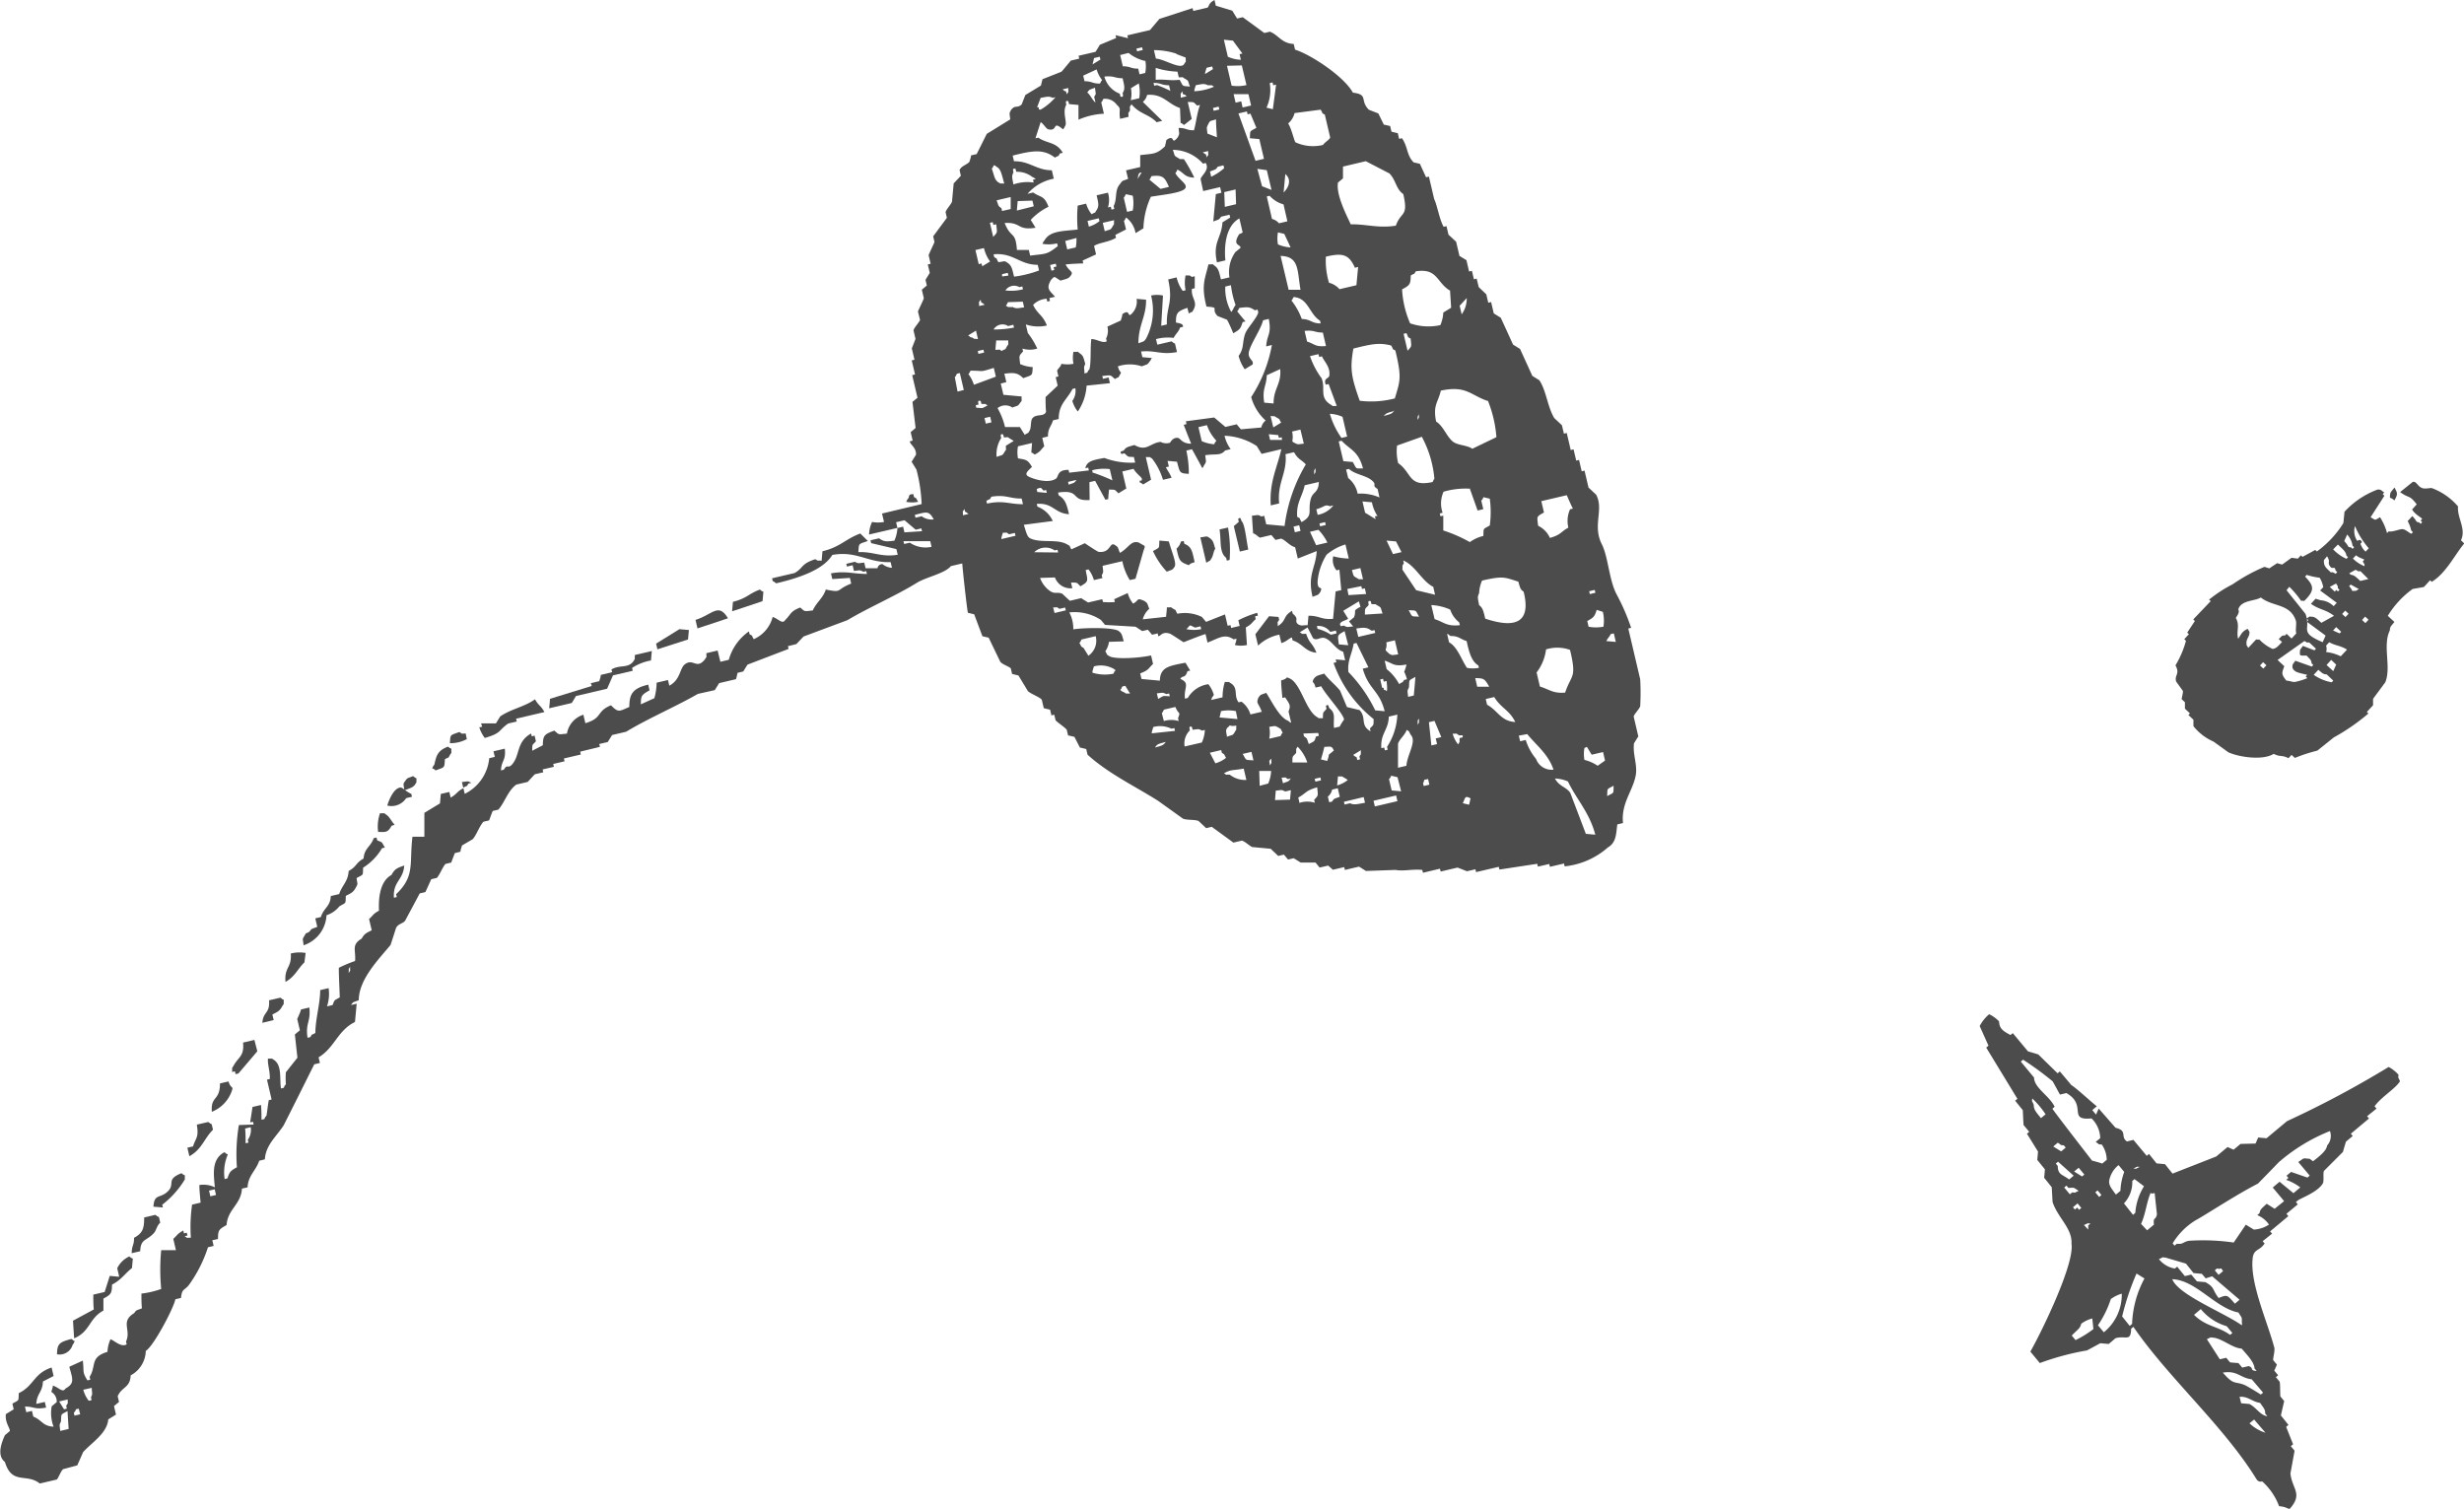 <svg xmlns="http://www.w3.org/2000/svg" viewBox="0 0 260.64 159.59"><defs><style>.cls-1{opacity:.7}.cls-2{fill-rule:evenodd}</style></defs><g id="レイヤー_2" data-name="レイヤー 2"><g id="レイヤー_3" data-name="レイヤー 3"><g class="cls-1"><path class="cls-2" d="m127.72.81-1.5.35-.07-.3L122.64 2l-1 1.18-2.39.56.07.3-1.32-.32.07.3-1.73.72-.45.74-1.8.42.07.3-.89.21s-.94 1.15-1 1.18l-2 .79c-.05.22-.11.45-.16.67l-1.65 1-.39 1c-.5.45-.67 0-1.12.58-.22.4-.16.3-.09 1l-2.48 1.53-1.07 2.14-.6.14c0 .23-.11.45-.16.67-.31.35-.85.42-1.05.88l.14.6-.76.81-.18 1.93c-.09.28-.58.78-.68 1.11l.14.6L98.71 25l.14.6c-.06.17-.59 1.26-.62 1.4l.21.9-.3.07.21.9s-.45.71-.45.74l.14.59-.53.44.21.9c0 .11-.59 1.29-.62 1.41l.22.89c-.07.24-.63.81-.69 1.11l.21.9-.39 1 .28 1.2-.29.07.35 1.49-.3.07.56 2.39-.53.44.33 2.76-.52.44.21.9-.3.07c0 .33.71.67.65 1.42l-.46.74.51.83a16.76 16.76 0 0 1 .55 3.65l-4.19 1 .21.89a3.45 3.45 0 0 1-1.26 0 3.26 3.26 0 0 0-.32 1.33l3-.7-.14-.6.89-.21 1.18 1 .6-.14.07.3-1.86.12-.14-.6-.6.14a3.94 3.94 0 0 1-.32 1.34c-.88.11-1.1.12-1.63-.25l-.9.21.07.3 2.67.63.14.6c-1.79.28-2.53-.34-4.16-.28.06-1 0-.81 1-1.18l-.8-.79c-1.6.6-2.1 1.42-4 1.88l-.09 1c-.63-.05-.25.08-.67-.16-1.55.51-1.2.88-2.18 1.46l-2.39.56.07.3c.4.18 0 0 .37.23 2.45-.57 5-1.45 5.93-3 2.58-.47 3.79.85 6.17.76l.14.6a1.76 1.76 0 0 1-1-.39.51.51 0 0 0-.53.44h-1.26l-.14-.6c-.68.06-.57.13-1-.09l-.9.22.07.29.6-.14.14.6c.67-.06.56-.13 1 .09l.3-.07.07.3c-1.42 0-2.28-.35-3.8-.06l.14.6 1.86-.12.14.6c-1.72.67-.84 1-2.69.63-.29.92-1 1.35-1.37 2.21-.93.1-.8.16-1.33-.31-1.1.42-.95.71-1.59 1.32-.3.49-.7-.12-1.33-.32a3.52 3.52 0 0 1-2 2.35c-.32-.54 0-.26-.44-.52l-.07-.3a5.44 5.44 0 0 0-2.13 3l-.89.21-.29-1.19-1.19.28c0 .62.08.25-.16.66-.88 1.1-1.22-.14-2.09.5-.59.42-.45 1.62-1.67 2.28l-.14-.6-1.2.28a6.67 6.67 0 0 1-.24 1.64l-1.43.65c0-.93.08-1 .92-1.48l-.14-.6c-1.66.39-2 1-2 2.36-1.06.44-1.14.65-1.94-.18-1.63.68-.82 1.32-2.71 1.9l-.21-.9a2.53 2.53 0 0 0-1.74 2c-.93.09-.8.16-1.33-.32-1.08.39-1.2.52-1.22 1.55l-1.12.58c0-.76 0-.56.39-1l-.14-.6-.3.08-.07-.3c-1.61.89-1.14 2.36-2.06 3.32-.41.42-.43-.15-.83.51l-.3.07c.06-1.11.54-1 .41-2.3l-1.2.28.14.59-.59.14a4.68 4.68 0 0 1-2.59 3.77l-.14-.6c-.76.4-.59.55-1.35 1l-.14-.6-.9.21-.09 1-1.65 1v2.53h-1.26c-.35 2.9.3 4.14-1.73 6.08l.07.3-.3.07c-.13-1.72 1-1.87 1.09-3.41-.83.29-1 .38-1.35 1-1.2.65-1.39 2.4-1.32 3.78-.67.36-.58.47-1.05.88l.28 1.19c-.62.31-.79.39-1.06.88-1.12.67-.6 1.2-.7 2.37a14.33 14.33 0 0 0-1.72.72c0 1 .07 2.09.1 3.13-.66.38-.52.22-.76.81l-.59.14a4.18 4.18 0 0 0 .17-1.93l-.89.21c0 1.43-.51 3.08-.51 4.53-.54.33-.27 0-.53.44l-.3.07c-.24-1.59.37-1.69.19-3.2l-.89.21c0 .18-.39 1-.39 1l.28 1.2-.53.44.27 2.46-1.22 1.54a7.87 7.87 0 0 0 0 1.27c-.27.34-.05 0-.22.37l-.3.07c-.16-1.07.12-2.39-.71-3-.41-.24 0-.12-.66-.16-.08.57.23 1.32.19 2.16l-.3.07.49 2.1-.3.07c-.12.67-.14 1.05-.24 1.63-.27.34-.05 0-.23.37l-.3.07c0-.52 0-1-.05-1.56l-.9.21c-.08.54-.16 1.09-.25 1.63l.3-.07.07.3-1.56.05a18.7 18.7 0 0 0-.21 4.47c-.73.4-.77.5-1 1.17l-.3.08a4.84 4.84 0 0 1 .34-2.61c-.4-.18 0 0-.37-.23-1.32.72-1.16 2.17-1 3.71a2.73 2.73 0 0 0-1.64-.24c0 .62.08 1.24.13 1.86l-.9.21a16.67 16.67 0 0 0-.13 3.5c-.63 0-.25.08-.66-.16l.3-.07-.07-.3-.3.07-.07-.3c-.68.37-.59.47-1.06.88l.28 1.2h-1.56a21.61 21.61 0 0 0 0 4.1 9.22 9.22 0 0 1-2.09.49c0 .52 0 1 .05 1.56-.62.25-.56.14-.82.51-1.49.9-.28 1.78-.86 3l.07.3c-.59.35-1.29-.4-1.71-.54a3.56 3.56 0 0 0-.32 1.33c-1.9.58-1.15 1.48-1.89 2.65l.07.3-.3.07c-.58-.93-.34-.86-.49-2.09l-1.43.65c.36 1.32.59 1.75-.4 2.3-.3.5-.7-.11-1.34-.31 0 .22-.11.44-.16.67a1.18 1.18 0 0 1 .57 1.08l-.53.44a4 4 0 0 0 .2 2.16c-1.17-.06-1.23-.71-2.15-1.07l-.14-.6-.6.14-.14-.6c1 0 1 .34 2.24.11l-.14-.6-.9.21c.06-1.13.66-1.23.7-2.37l1.13-.58-.21-.9c-1.93.64-1.83 1.91-3.47 2.71-.06.88.1.67-.68 1.11l.14.6-.83.51c-.11.9.47 1.51.42 1.79l-.52.44c-.33.73-.9 2.13 0 2.83.75 2.47 2.28 1.15 3.69 2.28L6 156.5c.16-.11.48-1 .69-1.1l1.48-.4c.21-.46.42-.93.62-1.4.9-1 2.55-2 2.66-3.46l.82-.51-.21-.9.53-.44-.14-.6c.41-1 1.33-.88 1.37-2.21a3 3 0 0 0 1.6-2.59c.8-.46 2.93-4.46 3.13-5.46l.6-.14c.09-1.08.42-.75.91-1.48a14.29 14.29 0 0 0 1.94-3.88l.6-.14-.14-.6.6-.14c0-.93.08-1 .91-1.47.1-1.66 1.54-2.19 1.62-3.85l.6-.14c.06-1.26.88-1.75 1.23-2.81l.6-.15c.08-1.53 1.27-2.46 2-3.62q1.62-3.21 3.22-6.43l.6-.14-.14-.6c1.69-1 2-2.83 3.85-3.74l.18-1.93-.6.14c.26-.37.19-.27.82-.51 0-2.2 2.11-4.33 3.36-5.84.19-.57.37-1.13.55-1.7s.76-.53 1-.88l1.54-2.88.6-.14.62-1.36.59-.14c.32-.35.6-1.13.92-1.48l.6-.14c.13-.34.26-.69.38-1l.6-.15c0-.22.11-.44.16-.66l1.13-.66c.41-.45.71-1.39 1.14-1.85l.6-.14c.13-.34.25-.69.38-1l.6-.14c.68-.78 1-2 1.9-2.65l1.2-.28.75-.81.9-.21-.07-.3 1.19-.28-.07-.3 1.2-.28-.07-.3 1.79-.42-.07-.3 2.09-.51-.07-.3.9-.21.46-.74 1.49-.35c2.24-1.37 5.2-2.63 7.58-4l1.79-.4.46-.74 1.79-.42c.06-.22.11-.44.16-.67l.6-.14s.45-.73.46-.73l4.34-1.66-.07-.29.89-.22.76-.8 4.64-1.73c2.19-1.31 5.12-2.58 7.28-3.91 1-.65 3-1 3.67-1.81l1.2-.28c0 .31.52 5.09.6 5.22l.66.16.87 2.32.66.15 1.23 2.55c.2.27.9.49 1.11.69l.14.6.67.16 1 1.65c.3.3 1.19.6 1.47.91l.21.9.67.16.14.6.3-.07.14.59c.21.24 1 .76 1.18 1l.14.6.67.15.58 1.13.67.16.14.6c2.2 2 5 3.32 7.45 4.87l2.65 1.9c.43.17 1.2.07 1.64.24l.81.76.59-.14 2.29 1.67.89-.21c.33.07.84.59 1.11.68l1.94.18.8.76.6-.14.44.52.6-.14.74.46h1.56c.15.17.29.35.44.53l.9-.21.51.44 1.19-.28.07.3 1.5-.35.73.46 3.13-.11c.91.16 1.75-.11 2.83 0l.07.3 1.8-.43.07.3 1.79-.42 1 .39.89-.21.07.3 2.4-.56.07.29 4-.61.07.3 1.2-.28.07.3 1.49-.35.07.3a8.17 8.17 0 0 0 4.57-2c.92-.53.86-1.5 1-2.44l.6-.14c-.21-2.08 1-3.33 1.34-5 .22-1.18-.32-2.18-.18-3.43l.46-.74-.49-2.09c0-.2.64-.85.69-1.11a26.41 26.41 0 0 0 0-2.83l-1.26-5.38.3-.07a22.69 22.69 0 0 0-1.54-3.55c-.79-1.48-.89-4-1.57-5.31-1-2 .25-3.66-.59-5.22l-.81-.76-.42-1.79-.3.07-.28-1.2-.3.07-.28-1.19-.3.07-.42-1.8-.3.07-.21-.89-.81-.76c-.72-1.18-.84-2.91-1.58-4l-.74-.46-1.3-2.85-.74-.46c-.43-.94-.86-1.89-1.3-2.84l-.74-.46-.28-1.2-.3.07-.21-.89-.8-.76-.22-.9-.29.07-.21-.89-.3.07-.28-1.2-.74-.45-.35-1.5-.81-.75-.21-.9-.3.07c-.44-.73-.7-2.36-1-2.92l-.56-2.39-.3.07c-.22-.47-.44-.95-.65-1.42l-.67-.16c-.74-.75-.59-1.63-1.23-2.55l-.3.07-.14-.6-.67-.16-.14-.6-.67-.15-.58-1.18-1-.39c-1-1 0-1.6-1.69-1.81-.94-1.71-4.4-4-6.12-4.55l-.14-.6c-1.29-.07-1.54-.89-2.51-1.3l-.6.14-2.28-1.67-.6.14-.51-.83-1.74-.53-.14-.6c-.69.37-.53.66-.75.81ZM8.33 149l.15.6-.6.14-.07-.3c.27-.33.05 0 .23-.37Zm-1.07 2.15-.89.21c-.06-.67-.13-.56.08-1 .06-.88-.09-.67.69-1.1ZM7.07 149l-.3.07-.51-.83.9-.21c0 .63.08.25-.16.67Zm2.64-2.2c0 .67.13.56-.09 1l.07.3-.3.07a3.18 3.18 0 0 1-.58-1.17Zm13-21 .14.6-.6.14-.14-.6Zm3.81-6.57a1.79 1.79 0 0 1-.31 1.34l.07.29-.3.07c0-.52 0-1-.05-1.56Zm10.36-16.31c.05-.63-.08-.25.16-.67-.04.59.11.22-.13.63ZM116.82 8.1c1.08-.1 1 .16 1.93.18.17.75.29 1.12 0 1.56 0 .11.18.52-.23.37l-.07-.3a2.66 2.66 0 0 1-1.63-1.81Zm-1.08 2.14.14.6c-.32-.22-.55-.83-.87-1.05.26-.37.19-.27.82-.51.06.72.17.56-.09.96Zm3.89-.91.83-.51a4.26 4.26 0 0 1 .05 1.57l-.9.21a3.08 3.08 0 0 0 .02-1.27Zm2.46-.26-.07-.3c.86 0 .78.24 1.64.25l.14.59a15.2 15.2 0 0 0-1.41-.61Zm2.69-.63c-1.08.12-1.55-.08-2.53 0V7.18a8.7 8.7 0 0 0 2.3.4l.14.6c.63 0 .25-.08.67.16s.27.19.51.82c-.87-.1-.65.06-1.09-.72Zm-3.64-.72-.6.14-.14-.6c-.85 0-.77-.24-1.63-.25l-.28-1.19.89-.22a4.15 4.15 0 0 0 1.78.85 3.48 3.48 0 0 1-.02 1.27Zm-6.56.28 1.42-.66a3.36 3.36 0 0 0 .58 1.13c-.27.34 0 0-.23.37-.86 0-.78-.24-1.63-.25Zm-2.18 1.45.6-.14c0 .63.08.26-.16.67l-.07-.3c-.39-.18-.03.05-.37-.23Zm-2.7 1.9.38-1c.72-.12.85-.2 1.27 0l.3-.07a6 6 0 0 1-1.58 1.32c-.44-.02.06-.29-.37-.25Zm-4.14 7.91c-.38-.31-.38-.68-.65-1.42.28-.34 0 0 .23-.37.4.18 0 0 .37.23s.47.84.72 1.72c-.63-.05-.23.08-.67-.16Zm1.64.25c-.13-.72-.21-.85 0-1.27 0-.11-.18-.52.23-.37l.07.3a2.63 2.63 0 0 1 1.7.55c.39.18 0 0 .37.22l-.3.07.07.3a4.48 4.48 0 0 0-2.14.2Zm-1.2 2.81-.07-.3c-.37-.26-.27-.2-.51-.83l1.49-.35v1.27Zm1.56-.05.09-1 1.56-.05.14.6Zm-2.85 1.3.3-.07.07.29.3-.07c.1.94.16.81-.32 1.34Zm-.88 4.3-.3.07-.35-1.49.9-.21a4 4 0 0 0 .65 1.42l-.83.51Zm2.17 1.37V29l.6-.14.07.29Zm1.26 0c-.18-.75-.24-1.13-.65-1.42s-.29-.16-1-.09c-.33-.54 0-.26-.44-.53l-.07-.3c2.09-.2 2.76 1.12 4.67 1.11l.14.6a11.7 11.7 0 0 1-2.63.65Zm6.61-4.07c0 .32 0 .64-.08 1l-.9.21-.21-.89Zm2.78-1.6 1.2-.28c-.05.62.08.25-.16.66s-.2.28-.83.51Zm-5.43 5.06-.14-.6.6-.14.07.3-.3.07.07.3Zm-3.38 1.74.3-.07.07.3a5 5 0 0 1-1.86.12 1.11 1.11 0 0 1 1.51-.33Zm-4.27 2c0-.63-.08-.26.16-.67l.07.3c.39.18 0 0 .37.23Zm3.5.12c-.63-.05-.25.08-.67-.16.27-.34 0 0 .23-.37l1.56-.05.14.6c-.69.09-.82.17-1.24-.05Zm-4.29 3.22c-.4-.18 0 0-.37-.23l.83-.51.21.9c-.61-.08-.24.05-.65-.19Zm3.81-1.21.6-.15.07.3a10.55 10.55 0 0 1-2.16.2 1.1 1.1 0 0 1 1.51-.38Zm-3.09 2.93-.07-.3.6-.14.07.3Zm1.79-.42.09-1h1.27c0 .63.08.25-.16.67s0 .12-.53.44c-.39-.22-.02-.12-.65-.12Zm-4 4.41L101 39.9c.27-.34 0 0 .23-.37l.3-.07.42 1.79Zm3.84-2.48.21.9-2.32.86a3.9 3.9 0 0 0-.58-1.13c.27-.33 0 0 .23-.36 1.5-.01.82.21 2.47-.3Zm-1.85 4.22-.07-.3.3-.07c0-.11-.18-.52.23-.37l.07.3c.62.05.25-.08.66.16-.66.35-.41.29-1.18.25Zm1 1.65-.14-.59.6-.14.14.59Zm1.62 1.52c0-.12-.18-.52.22-.37l.07.3c.63 0 .26-.09.67.15s0 0 .37.23l-.83.51c0 .63.09.26-.15.67s-.2.27-.83.51a3.15 3.15 0 0 1 .51-2.03Zm-8.46 8.29-.6.14-.07-.3c1.25-.31 1.48-.47 2 .48a1.77 1.77 0 0 1-1.3-.35Zm12.92-2.72.3-.07.07.3-1-.09-.07-.3c.59-.33.52.06.73.13Zm2.62-.93.89-.21c-.26.37-.19.27-.82.51Zm2.62-.93-.07-.3a5 5 0 0 1 1.86-.12l.28 1.19a19.34 19.34 0 0 0-2.04-.81Zm-13.74 4.46c0-.62-.08-.25.16-.66l.07.29c.4.19 0 0 .37.23Zm2.55-1.23-.07-.29c.54-.33.26 0 .53-.44 1.53-.25 1.91.21 3.2.19l.14.6c-1.45.01-2.09-.44-3.8-.06Zm-8.17 4.13-.6.14-.07-.3h2.83l.14.6a2.94 2.94 0 0 1-2.3-.44Zm9.68-.38c0-.22.11-.45.16-.67.63 0 .25-.08.67.16l.6-.14.07.3Zm3.48 1.39a1.71 1.71 0 0 1 2.16-.19l.3-.07.07.29Zm2.15 6.43-.15-.59c.63 0 .26-.09.67.15l.6-.14.07.3Zm3.07 3.7c-.39-.27-.12 0-.44-.53.27-.34 0 0 .23-.37l1.49-.35a1.92 1.92 0 0 1-.77 2.07Zm.93 2.61c0-.22.11-.44.16-.66a2.76 2.76 0 0 1 1.93.17c.4.19 0 0 .37.23-.27.34-.05 0-.23.37a4.44 4.44 0 0 1-2.23-.11Zm3.32 2.06c-.39-.18 0 .05-.37-.23.28-.33 0 0 .23-.37l.3-.07.51.83c-.63-.05-.25.08-.67-.16Zm3.64.72-.14-.59c.67-.06.56-.13 1 .08l.3-.07.07.3c-.81-.04-.56-.1-1.23.28Zm5.89-.43a3.36 3.36 0 0 0-.58-1.13 3 3 0 0 0-2.18 1.46l-.3.07c-.13-1.2.59-1.62-.49-2.09.25-.42.5 0 .76-.81l.29-.07-.5-.83c-1.73.33-2.68.46-2.71 1.9l-1.94-.18-.14-.59c.93-.36.81-.48 1.36-1l-.21-.9c-1.14.26-3.71.44-4.4.09-.39-.27-.12 0-.44-.53a2.37 2.37 0 0 0 .39-1l1.56-.05c-.2-.69-.19-.85-.58-1.12-.68-.38-3.7-.32-4.76-.15a3.61 3.61 0 0 0-.42-1.79 5.06 5.06 0 0 1 3.34.79l.44.53 3.2.19c.06 0 .68.44.74.46l.59-.14c.15.18.3.35.44.53l.6-.14.07.3c.23 0 .41-.54 1.2-.28.1 0 1.43.91 1.47.91s1.78-.72 2.32-.86l.21.9c1.17-.44 1.8-1 2.76-.34l.3-.07c0 .23-.1.45-.16.67a3.08 3.08 0 0 0 1.27 0l-.12-1.86c.67-.37.58-.47 1.05-.88l-.07-.3.3-.07-.07-.3a10.51 10.51 0 0 0-2 .79l.14.6-.9.21-.07-.3-.3.07-.28-1.2-2 .79-.44-.52a4.12 4.12 0 0 0-2.6-.34c-.32-.54 0-.26-.44-.53s0-.11-.67-.15c0 .32-.06.64-.08 1l-2.47.27a2.19 2.19 0 0 1 .69-1.11c-.25-.63-.14-.56-.51-.83-.88-.39-.53-.08-1.2.28a3 3 0 0 1-.57-1.12l-1.43.65.07.3a7.85 7.85 0 0 1-1.26 0l-.07-.3-1.5.35-.74-.46-1.19.28-.81-.75c-.62-.23-.74.1-1.34-.32a2.84 2.84 0 0 1-1-1.35l1.57-.05a1.75 1.75 0 0 0 1.84 1.14l-.14-.6c.76 0 .57 0 1 .39.88-.51.79-.52.55-1.71l.3-.07a3.19 3.19 0 0 1 .57 1.13l.9-.21-.07-.3c.21-.4.16-.3.09-1l2.09-.49a6 6 0 0 0 .79 2l.6-.14.86-3c.21-.59.2-.39-.51-.83-.84-.27-1.08.6-2 1.09-.25-.62-.13-.56-.51-.82-.61-.41-.4.84-1.72.72-.12 0-1.48-.92-1.48-.92l-1.42.65c-.33-.54 0-.26-.44-.52-1.08-.64-2.81-.09-3.94-.66-.3-.18-.37-.52-.65-1.42l3.06-.4a2.89 2.89 0 0 0-1.62-1.52l-.07-.29c1.72-.14 1.87 1 3.41 1.09-.26-1.11-.41-1.58-1.09-2l-.07-.29c2.47-.36 1.24.93 3.34.79l-.02-1.89.6-.14 1.09 2 .3-.07c0-.33.06-.65.08-1 .76 0 .57 0 1 .39l.83-.51-.42-1.8 1.19-.28c.25.49.87.89.88 1.06 0 .43-.28-.06-.23.37.4.18 0 0 .37.22l.83-.5-.56-2.4c.62.05.25-.08.66.16a6.85 6.85 0 0 1 1.16 2.25l.9-.21c-.13-.43-.59-1-.58-1.12l.3-.07-.14-.6 1 .09c.32 1.15.23 1.23 1.25 1.28a10.61 10.61 0 0 0-.26-2.46l.6-.14c.36.65.72 1.3 1.09 2 .27-.34 0 0 .23-.37s.15-.29.08-1c1.08-.17 1.62.09 2.1-.5l.59-.14a3.85 3.85 0 0 1-.65-1.42 6.72 6.72 0 0 1 3.41 1.09l.51.83 2.09-.5c-.45 2-1.28 3.46-1.12 5.95l.89-.21c-.23-2.18.88-3.25.67-5.21l.9-.21c.43.78.73.74 1.25 1.29a17 17 0 0 0-2.25 6.52l-1.94-.18-.21-.9-.3.07c-.4-.21-.29-.15-1-.08l.12 1.86c.31.08.55.41.74.46l1.19-.28.44.52.6-.14c.53.21.85.73 1.48.92l.28 1.19 2-.79c-.09 1.78-1 2.47-.44 4.84.63-.25.56-.14.82-.51.34-.77-.35 0-.28-1.2a6.39 6.39 0 0 1 .94-2.74 5.5 5.5 0 0 1 2-1.09l.35 1.49a6.67 6.67 0 0 1-1.64-.24 1.69 1.69 0 0 0 .35 1.49l.3-.07c.07.72.13 1.44.2 2.16l-.6.14-.27 2.9c-1.26.11-1.42-.34-2.6-.33l-.09 1c-.67 0-.56.12-1-.09-.49-.4.19-.52-.58-1.13l-.07-.3c-1 .59-.54 1-1.51 1.62 0-.63-.09-.25.15-.67l-.07-.3-1-.08-1.45 1.91.29 1.2a4.53 4.53 0 0 1 2.25-1.16l.21.89c.54-.14.88-.56 1.12-.58l.07.3c1.06.32 1.33 1.2 2.52 1.3-.43-1.09-.69-.85-1.09-2-.63 0-.26.08-.67-.16l.82-.51.58 1.13c.4.33.76-.17 1.27 0 .74.27 1.07 1.17 1.92 1.44l.21.9-1-.09.07.3-.3.07a13.22 13.22 0 0 0 4.24 5.94c0 .76 0 .56-.39 1l.07.3c-1.15-.66-.39-1.4-1.16-2.25l-1.34-.32-.72-1.72c-.43-.57-1.21-1.17-1.68-1.82-.7.21-.85.2-1.13.58-.22.54 0 .07.21.9l.6-.14c.41.83 2.42 3 2.41 3.53a4.93 4.93 0 0 0-.46.74l-.6.14c-.1-1 .23-1.55-.49-2.09-.08-.09-.07-.54-.37-.23l.07.3c-.41.48-.36.27-.39 1-.62-.05-.25.08-.66-.16-1.2-.79-1.66-3.5-2.85-4.06-.53-.23-.06 0-.9.21 0 .62.08 1.24.13 1.86l.29-.07c.46.71.63.83.36 1.5l.28 1.19c-.4-.18 0 0-.37-.23-.9-.37-1.71-2.09-2.27-2.93-.63.24-.56.13-.83.51-.26.68 0 .49.36 1.49l-1.2.28a2.56 2.56 0 0 0-.95-1.35l-.3.07c-.55-.72 0-1.45-.79-2-.41-.24 0-.12-.67-.16a5.76 5.76 0 0 0-.24 1.63l-1.2.28c.17-.5.04-.13.28-.54Zm-2-7.11.59-.14.07.3a3.82 3.82 0 0 1-1.56 0c.5-.5.22-.48.92-.16Zm.72-19.72-.35-1.49.9-.21a4.57 4.57 0 0 0 1 1.65c-.27.34-.05 0-.23.37a3.82 3.82 0 0 1-1.3-.32Zm12.61-6.75a8.65 8.65 0 0 1-1.16-2.25l.9-.21.07.3.29-.07c.25.56.89 1.12.79 2 0 .38-.68.27-.38 1l.3-.07.86 2.32c-.63 0-.26.08-.67-.16-1.25-.78-.44-1.78-.98-2.86Zm-5 2.76-1-.09c-.24-1.51.23-1.7.27-2.9l1.42-.65c.14 1.58-.72 2.08-.7 3.64Zm.35 1.5c.4.26.12 0 .44.52l-.83.51-.29-1.21c.6.07.26-.06.67.18Zm7.42 2-.6.14a8.53 8.53 0 0 1-1.23-2.55 3.72 3.72 0 0 1 1.34.32Zm5-2.76c-.28.38-.43.38-1.13.58.3-.34.45-.34 1.15-.54Zm2.6.33c-.05.63.08.26-.16.67.06-.59-.06-.21.18-.63Zm-13.43 1.9.89-.21.36 1.49c-.68.06-.57.13-1-.09s-.04-.15-.23-1.15Zm-1.06.88h-1.26l-.14-.6 1 .09.07.3.3-.07Zm7.49 2.34-1-.09-.49-2.09.3-.07c.95 1 1.77 1.07 2.27 2.93-.83-.02-.62.14-1.06-.64Zm-4.1 1.32c.05-.63-.08-.25.16-.67-.04.63.09.26-.16.67Zm-1.34 5c-.32-.54 0-.26-.44-.52-.13-1.46.53-2.12.79-3.34l1.5-.35c-.05 1.19-.63 1-.85 1.77-.38 1.37.34 1.74-.99 2.48Zm3.08-1.66.3-.07a2.67 2.67 0 0 1-1.66 1l-.14-.59c.99-.29.86-.56 1.51-.3Zm-3.17 2.63-.6.14-.14-.6.6-.14Zm2-.79.6-.14.07.3-.6.14Zm-1 .88.89-.21a5.22 5.22 0 0 1 .95 1.35l-1.19.28Zm8.1.93 1 .09.58 1.13-.9.21ZM143 60.3l.9-.21.28 1.19c-.63-.05-.26.08-.67-.15s-.31-.2-.51-.83Zm-.48 2L144 62l.07.3.3-.07.14.6-1.87.12Zm1.39 1.88c-.9.5-.39.29-.68 1.11l-.53.44.44.53c-.67.06-.56.13-1-.09l-.3.07c-.41-.5.67-.61.76-.81l-.51-.82 1.65-1Zm1.09-.58.07.3c.63.05.25-.08.67.16s.27.2.51.83l-1.87.12c0-.76 0-.56.39-1 .03-.15-.18-.56.23-.41Zm3 8.76a5 5 0 0 0-1.32-1.58l-.21-.9c.92.29.93.66 2.31.41-.31 1.31-.35.21.05 1.56l-.3.07c-.27.39.02.08-.53.44Zm1.55 1.21-.6.14c-.06-.67-.13-.56.09-1 .06-.89-.09-.67.68-1.11-.05.68-.11 1.33-.17 1.97Zm6.5-1.84c.93 0 1 .08 1.48.91h-1.27ZM146.58 73c-.44 0 0-.33-.37-.23l-.21-.9.3-.07.07.3.3-.07s.18 1.46-.09.97Zm-1.83-2.41-.6.14c.64 2.24 1.74 2.24 2.32 4.5l-1-.09a15.48 15.48 0 0 0-2.84-4.06c-.11-1.27.37-1.83.56-3l.3-.07Zm2.18-1.46c-.67-.59-.16-.22-.28-1.19l.9-.21.35 1.49c-.68.07-.57.14-.97-.08Zm4.82-3.65L151.4 64a5.65 5.65 0 0 1 2 .48 2.89 2.89 0 0 0 .95 1.35l.07.3c-1.42.15-1.67-.33-2.67-.64Zm-9.13 2.77-1-.09c-.11-1-.23-.93.61-1.4Zm.85-1.77c.88-.12 1.1-.13 1.63.24l.3-.07.07.3-1.79.42Zm6.64-1.25c-.88-.06-.67.09-1.1-.69.88.07.67-.08 1.1.7ZM141.38 67l-.6.14a4.36 4.36 0 0 0-1.41-.62l-.07-.3a1.51 1.51 0 0 1 1.41.62l.6-.14Zm5.34 12 .07.3-.3.07-.07-.3-.3.07c-.12-1.55.75-1.91.79-3.34l.9-.21a6.72 6.72 0 0 1-1.09 3.41Zm3.39-3c-.05.63.08.26-.16.67.05-.67-.08-.29.16-.67Zm1.9 2.71-.6.14-.26-2.46.59-.14.72 1.72-.59.14Zm-13.56 0c-.24-.63-.13-.56-.51-.82l-.07-.3 1.57-.06.07.3-.3.07c-.21.58-.08.44-.76.8Zm-.17 1.94h-1.57c0-.76 0-.56.39-1 .05-.63-.08-.25.16-.67a4.28 4.28 0 0 1 1.02 1.66Zm1.81-1.65c.6 0 .77-.17 1 .39l-.53.44c0 .22-.11.44-.16.66l-.67-.16c.15-.49.27-.94.36-1.33Zm3.87.35c-.05.63.08.26-.16.67l.07.3-.3.07-.07-.3c-.4-.18 0 0-.37-.23Zm-13.06-3.29-1.9-.17c.06-.23.11-.45.16-.67a4.05 4.05 0 0 1 1.57 0Zm-8-.63c.27-.34 0 0 .23-.37l1.2-.28c.36.88.58.43.28 1.19l.07.3a2.74 2.74 0 0 0-1.57 0Zm-1.07 2.14c0-.22.11-.44.16-.67a2.81 2.81 0 0 1 1.93.18l.3-.07.07.3Zm1.48.92c-.28.38-.43.38-1.13.58.24-.39.39-.39 1.09-.58Zm2 .47a1.92 1.92 0 0 1 .55-1.7c0-.12-.18-.52.22-.37l.07.3c.68-.06.57-.13 1 .09l.3-.07a3.61 3.61 0 0 1-.32 1.33Zm4.57-2c.38-.44 0-.06.9-.21-.05.63.08.26-.16.67s-.2.27-.83.51c-.1-.69-.17-.58.05-.99Zm5.36 0c.4.27.12 0 .44.53-.27.34 0 0-.23.37l-1.19.28a3.22 3.22 0 0 0 0-1.26c.65-.08.54-.15.94.06Zm-7.26 2.66 1.2-.28.07.29c.39.27.12 0 .44.53a3.18 3.18 0 0 1-1.13.58Zm3.5.12.9-.21.21.9c-.92-.08-.71.07-1.15-.71Zm3 .56c0 .63.08.26-.16.67-.02-.65-.15-.27.09-.69Zm-4.34 1.65c-.63-.05-.26.09-.67-.15.73-.43.9-.28 2.09-.5l.28 1.2a2.63 2.63 0 0 1-1.77-.57Zm3.11 1.17-.05-1.57h1.26a3.83 3.83 0 0 1-.31 1.33Zm2.32-.87c.63 0 .25-.08.67.16l.3-.07c-.27.37-.2.27-.83.51Zm-.7 2.38.08-1c.68-.06.57-.13 1 .09l.6-.14-.09 1Zm4.2-2.25.6-.14.07.3-.6.14Zm2.46-.26c.63.05.25-.09.67.15s0 0 .37.23a3.18 3.18 0 0 1-1.13.58Zm-4.06 2.84-.14-.6c.86-.46.74-.73 2-1.08.09.93.16.8-.32 1.33l.07.3a2.71 2.71 0 0 0-1.68.03Zm3.13-.1-.14-.6a1.27 1.27 0 0 0 .45-.74l.6-.14.21.9c-.63.25-.56.13-.82.51Zm7.61-1.16-1-.09-.28-1.19c.27-.34.05 0 .23-.37l.67.16Zm2.55-1.23.3-.07.14.6-.6.14-.07-.3c.2-.36-.02.01.16-.39Zm-7.93 2.49-.6.14-.07-.29 2.09-.5.14.6c-.82.15-1.19.27-1.63.03Zm2.6.34-.14-.6 2.39-.56.14.6ZM170 84.21c.06-.88-.09-.67.69-1.1-.04.89.11.67-.69 1.1Zm-4.14-1.54c.91 1.9 2.26 3.24 2.89 5.62l-1-.09-1.65-4.34c-.45-.65-1.15-.65-1.62-1.51a3.72 3.72 0 0 1 1.4.32Zm-10.31 1.79-.15.66-.67-.16c.27-.48.16-.89.84-.5ZM167.86 79l.51.83 1.2-.28.21.9-.78.55a4.31 4.31 0 0 0-1.4-.62 3.45 3.45 0 0 1 0-1.26Zm-6.31-1.35c.95 1.18 2.22 2.1 2.78 3.76a1.75 1.75 0 0 1-1.85-1.14 5.82 5.82 0 0 1-1.09-2l-.59.14-.14-.6ZM148.77 81l-.89.21v-2.53c.12-.46.74-.93.92-1.48.39.27.12 0 .43.53.66.69-.4 2.13-.46 3.27Zm5.93-3-.3.07c-.05.63.08.25-.16.67a3.18 3.18 0 0 1-.58-1.13c.63 0 .25-.08.67.16.11.07.52-.14.37.23Zm5.6-1.63c-1.54-.07-1.82-1.18-3-1.83l-.14-.6.9-.21c.69 1.17 1.63 1.37 2.24 2.68ZM170.71 67l.21.9-1-.09c.16-.35.3-.39.46-.74Zm-4.64 1.72c.75 3.09.14 2.57-.51 4.54-1.28.12-1.69-.35-2.67-.64l-.35-1.49a5 5 0 0 0 1-2.44 4 4 0 0 1 2.53.05Zm3.48-4a4.09 4.09 0 0 1 .06 1.57 4.26 4.26 0 0 1-1.57 0l-.14-.6c.73-.4.77-.5 1-1.18Zm-13.18 5.62.07.3a3.27 3.27 0 0 1-1.27 0c-.59-.88-1-2.21-1.89-2.7l-.21-.9c.39.18 0 0 .36.23.89 0 1 .32 1.71.54.27 1.24.52 2.13 1.23 2.58Zm12.32-7.94.07.3-.59.14-.07-.3Zm-8.1-.93c.21.69.19.84.58 1.12 1 4-1.88 3.57-4.06 2.85-.19-.75-.24-1.13-.65-1.43-.13-.71-.21-.84 0-1.26a3.72 3.72 0 0 1 .31-1.34c2.23-.51 2.37-.35 3.82.11Zm-9 .54.21.9-2-.48-1.46-2.18c.05-.63-.08-.25.16-.67l-.07-.3c1.29.55 1.93 2.12 3.14 2.78Zm14.14-9.63c.21.47.43 1 .65 1.42l-.3.07a3 3 0 0 0-.18 1.94c-.86.47-.74.74-1.95 1.09a2.62 2.62 0 0 0-1.25-1.29c-.11-1-.22-.93.62-1.4l-.28-1.2Zm-10.27-.74.84 2.36.6-.14-.21-.9c.27-.34.05 0 .23-.37l.67.16a10.8 10.8 0 0 1 0 2.83c-.76.45-.64.22-.68 1.11a4 4 0 0 0-1.43.65 15.34 15.34 0 0 0-2.81-1.23v-1.57l-.3.07-.07-.3.3-.07a3 3 0 0 1 .1-2.23 8.38 8.38 0 0 1 2.74-.32Zm-9.72 2.91-.3.07.07.3s-1-.63-1.11-.68l-.28-1.2 1 .09a4.11 4.11 0 0 0 .6 1.47Zm.18-1.93a4.93 4.93 0 0 0-2.31-.4 2.79 2.79 0 0 0-1-1.66l-.22-.89.3-.07c.69.63 1.88.67 2.52 1.3.43.42-.14.42.51.82Zm5.83-2c-.27.34 0 0-.22.37-2.57.56-2.18-1-3.63-2a5 5 0 0 1-.12-1.86l2.62-.93a11.38 11.38 0 0 1 1.33 4.47Zm5.63-8.26a13 13 0 0 1 .91 3.88l-2.55 1.23c-.55-.4-1.56-.35-2.07-.77-.66-.55-1-1.64-1.76-2.11-.35-1.77.21-2 .5-3.27 2.7-.58 3.15.49 4.95 1.09Zm-9.83-.22a9.84 9.84 0 0 1-3.72.25c-.88-2.49-1.06-3.34-.67-5.52 1.88-.47 2.74-.66 4-.32.32.54 0 .27.44.53.71 2.92.49 3.22-.07 5.11Zm1.66-6.38c.09.94.16.81-.32 1.34l-.42-1.79.3-.07c.3.59.02.31.42.57Zm5.4-2.53-.21-.89.75-.81a2.83 2.83 0 0 1-.56 1.75Zm-1.23-2.55.12 1.87-.83.51a3.83 3.83 0 0 1-.31 1.33 5.9 5.9 0 0 1-3.2-.19 10.42 10.42 0 0 1-.85-3.59c.82-.44.9-.53.92-1.47.54-.33.26 0 .53-.44 2.32-.36 2.17 1.16 3.6 2.03Zm-13.12 5.92c-1.17.11-1.16-.21-2-.47L138 35c1.08-.1 1 .17 1.93.18Zm-.56-2.39c-1 0-1-.44-2-.47a7 7 0 0 0-1.09-1.95c.27-.34 0 0 .23-.37 1.57.11 1.63 1.78 2.79 2.5Zm3.66-5.9.3-.07-.18 1.93-1.79.42a2.15 2.15 0 0 0-1.11-.68 8.12 8.12 0 0 1-.33-2.76c1.82-.44 2.46-.22 3.09 1.21ZM130.24 33a5.1 5.1 0 0 1-.63-2.69l.6-.14a9.09 9.09 0 0 0 .49 2.09c-.24.31-.22.46-.46.74Zm7.33-2.35h-1.26l-.85-3.58c2 .05 1.75 1.56 2.11 3.59Zm6.9-13.6 2.51 1.3c.71.75.68 1.65 1.46 2.18.56 2.47-.23 1.77-.79 3.34-1.87.3-3.15-.18-4.77-.14-.36-.81-1.58-3.09-1.35-4.42l.53-.44v-1.25Zm-7.95 9.12a3.82 3.82 0 0 1-1.34-.32 3.48 3.48 0 0 1 0-1.27l.67.16c.23.49.45.96.67 1.44Zm-.34-2.76-.89.21a1.38 1.38 0 0 0-.74-.46l-.55-2.38.3-.07a3.1 3.1 0 0 0 1.47.91Zm-.4-3.06.18-1.94c.69.59.37 1.41-.18 1.95ZM134 18l.5 2.09-1-.39-.5-1.84Zm-3.25 3.6-1.19.28-.06-1.56 1.2-.28Zm-3.48-1.39 1.79-.42.14.6-.59.14-.27 2.9c.63-.25.56-.14.83-.51l.89-.21.07.3-.82.51c-.09 1.67-1.06 2.08-.58 4.23l.89-.21c-.12-1.26-.07-3.57 1.48-4.44l.35 1.49c-.54.32-.26 0-.52.44-.51 1 .37.81.28 1.2l-.53.43a3.63 3.63 0 0 0-.63 2.68l-.9.21c-.19-.75-.24-1.13-.65-1.43s0-.12-.67-.16c-.35 1.53-.8 2.18-.21 4.47 1.53.11.38.18 1.18 1l1 .39a14.61 14.61 0 0 1 .65 1.43c.73-.4.77-.5 1-1.18l.3-.07c-.3-.35-.59-.71-.88-1.06.27-.34 0 0 .23-.37.88-.11 1.1-.12 1.63.25l.3-.07.07.3c-.18.66-1.15 1.63-1.37 2.21-.35.92-.1 1.57-.71 2.38a4.2 4.2 0 0 0 .65 1.42l.83-.51c.17-.51-.64-.57-.35-1.49s1.19-2.18 1.46-3.18l.6-.15c.32 1.67-.21 1.66-.27 2.91l.6-.15a14.88 14.88 0 0 1-2.19 5.51 5.13 5.13 0 0 0 1.53 2.48 1.29 1.29 0 0 0-.46.74l-2.16.19c-.15-.18-.3-.35-.44-.53l-1.2.28-1.18-1-3 .4.07.3-.3.07c.26.67.52 1.35.79 2-1 0-1.1-.57-1.41-.61-.54-.08-.8.49-.83.51a1.31 1.31 0 0 1-1-.09c-1.14.13-1.47 1.07-2.76.33-.7.21-.85.19-1.13.58-.09.08-.54.07-.23.37l.3-.07c.48.42.27.36 1 .39l.14.59a8 8 0 0 1-3.27-.49c-1 .2-1.86.27-2 1.09l.3-.07.07.3-2.08.24-.07-.3c-1.29 0-1 .74-1.36.95-.83.53-2.43 0-2.9-.26s0-.62.39-1c-.46-.8-.67-.76-1.48-.91a3.48 3.48 0 0 1 0-1.27l1.49-.35-.08 1c.39.18 0 0 .37.22.67-.36.58-.46 1-.87l-.21-.9.6-.14c0-.89.32-1 .54-1.71l.6-.14c0-1.6.85-2 1.46-3.18l.3-.07a1.79 1.79 0 0 1-.32 1.34 3.29 3.29 0 0 0 .58 1.12 5.44 5.44 0 0 0 .93-2.74l2.47-.26-.14-.6-.6.14-.07-.3c.93-.09.8-.16 1.33.32.54-.32.27 0 .53-.44s0-.06-.21-.9a4 4 0 0 1 2.53 0c.63-.25.56-.14.83-.51s0 0 .23-.37l-1-.09-.14-.6c1.53-.15 2.12.38 3.8.06l-.21-.9c-.4-.18 0 0-.37-.23l-1.5.35-.14-.59a4.88 4.88 0 0 1 1.87-.13c.22-.45.5-.59.68-1.1l.3-.07c.09-.38-.58-.39-.74-.46 0-1 .13-1.17 1.21-1.55l.15.6c.54-.32.26 0 .52-.44.44-.84-.3-1.19-.19-2.16l.3-.07v-1.27l-.3.07c-.41-.23 0-.12-.67-.16a3.87 3.87 0 0 0 0 1.57l-.3.07a4 4 0 0 1-.65-1.43l-.89.22c.55 2.52-.2 2.8-.14 4.76l-.6.14c.06-1.07.13-2.13.19-3.2a3 3 0 0 0-1.26 0 6.42 6.42 0 0 1-.52 4.54c-.26.37-.19.27-.82.51 0-1.95.84-2.82.81-4.61l-1-.09a1.78 1.78 0 0 1-.32 1.34c-.78 1-.21-.42-1.19.28 0 .22-.11.45-.16.67l-1.42.65a1.76 1.76 0 0 1-.14 1.25l.07.3c-.41.25-1-.22-1.63-.24-.13 1 0 2.36-.2 3.2-.27.33-.05 0-.23.36l-.3.08c0-.68-.12-.57.09-1-.2-.7-.19-.85-.58-1.13s0-.11-.67-.16a3.3 3.3 0 0 0 0 1.27 3.27 3.27 0 0 1-1.27 0c-.1.36-.37.49-.46.74l.14.6-.29.07.21.9L110.6 42c0 .52 0 1.05.05 1.57-.26.55-1 .18-1.42.65-.25.26-.12 1-.32 1.33s0 .13-.52.44l-.51-.82h-1.57a7.45 7.45 0 0 0-.79-2 1.32 1.32 0 0 1 1.57-.06c.62-.24.56-.13.82-.5s.12 0 .16-.67l-1.93-.18-.28-1.19.59-.15-.21-.89c1.05-.14 1.42-.09 2 .47 1-.37.94-.21 1-1.17a3.82 3.82 0 0 1-1.33-.32c-.1-.93-.16-.81.31-1.34l-.07-.3a2.66 2.66 0 0 0 1.57 0 8.51 8.51 0 0 0-1-1.65l-.21-.9a4.13 4.13 0 0 0 2.23.11c-.47-1.18-.95-1.13-1.46-2.18a2.16 2.16 0 0 1 1.43-.65l.07.3.29-.07-.07-.3.6-.14c-.54-.65-1-.8-.42-1.79.44-.45.26-.35 1 .08.69-.2.85-.19 1.12-.58s-.22-.4-.58-1.12c.31-.07 1.87-.12 1.87-.12l-.07-.3 1.42-.65-.21-.9c.5-.34 1.59-.4 2.32-.86l-.07-.3 1.13-.58-.22-.9c.28-.33 0 0 .23-.36a2.62 2.62 0 0 1 1 1.65l.83-.51a8.55 8.55 0 0 1 .79-3.34c1.25-.21 3.16-.39 3.59-.84s-.64-.94-1-1.66c.27-.34 0 0 .23-.37.74.39.73.81 1.77.85a16.73 16.73 0 0 0-1.09-1.95c-.63-.05-.25.08-.67-.16s-.27-.2-.51-.83a4.3 4.3 0 0 1 3.19 1.46l.29-.07c.45.75-.48 1.31-.54 1.71Zm-7.45.49a4.26 4.26 0 0 1 0 1.57l-.6.14-.35-1.5c.27-.34 0 0 .23-.37Zm1.76-1.7c.27-.34 0 0 .23-.37 1.21-.14 1.39.12 1.84 1.14l-.89.21Zm-5.35 4.09.07.3a3 3 0 0 1-1.12.58l-.14-.6Zm4.08-4.09c.11-.14 0-.82.46-.74 0-.05-.42.64-.46.74Zm6.89-2.88.6-.14c0 .62.08.25-.16.66l-.07-.3c-.39-.23-.03 0-.37-.27Zm.93 2.62-.14-.6c.63-.25.56-.14.83-.51l.6-.14.07.3a6 6 0 0 1-1.36.9Zm11.57-7.14c.33.54 0 .27.44.53l.56 2.39c0 .22-.62.56-.75.81a4.44 4.44 0 0 1-2.9-.27c-.14-.06-.4-1.4-.79-2a2.12 2.12 0 0 0 .68-1.1Zm-6.8 1.92c-.76.44-.64.21-.69 1.1l1 .09.49 2.09-.89.21L131 12l.9-.21.07.3.3-.07Zm-4.18 1-1-.39c-.06-.67-.13-.56.09-1s.19-.28.82-.51c0 .59.05 1.21.09 1.83Zm5.89-5.8.07.3.3-.07c0 .08-.34 2.6-.34 2.6l-.67-.16a4.45 4.45 0 0 0 .34-2.6Zm-3.31 2-.6.14-.21-.9h1.57l.28 1.2-.9.21Zm-2.32.86-.6.14-.07-.3.6-.14Zm-2.92 1-.42-1.79c.76 0 .56 0 1 .38l.3-.07c-.3.76-.42 1.9-.64 2.68-.85 0-.77-.24-1.63-.25.06.67.13.56-.09 1-.79.94-.21-.43-1.2.28l-.15.67c-.93.88-1.23.75-2.62.93v1.26l-1.5.35.22.9c-.63.25-.57.13-.83.51-.65.72-.28 1.54-.7 2.37l.07.3-.3.07-.07-.3-.3.07a2.71 2.71 0 0 0 0-1.56l-1.2.28c.17.75.29 1.12 0 1.56s0 .13-.53.44a3.2 3.2 0 0 1-.58-1.12l-.89.21a14.15 14.15 0 0 0 0 2.53c-1.59.18-2.92.12-3.51 1.14-.28.34 0 0-.23.37a3.82 3.82 0 0 0 1.56-.05l.07.3c-1.21.92-1.15.77-2.92 1l-.14-.6h-1.26c-.15-2.07-.6-1.11-1.3-2.85 1.76-.12 1.32.82 3.27.5l-.51-.83a6.39 6.39 0 0 1 1.88-1.39c-.48-1.25-.82-.94-1.62-1.51l-.6.14a4.86 4.86 0 0 1 2.78-1.6l-.21-.89c-1.63 0-2.38-1-4-.95l-.14-.6c2.16-.56 3.28-.7 4.47.21.54-.32.26 0 .53-.44l.3-.07c-.67-1.17-1.65-.95-2.59-1.6l-.3.07c.18-.57.37-1.14.55-1.71.27.13.58.71.81.76 1.09.24.34-1 1.56 0 .27-.34 0 0 .23-.37s-.33-1.46.11-2.23c0-.12-.18-.52.22-.37l.07.3 1 .09v1.56a7.58 7.58 0 0 1 2.69-.63l-.28-1.2c.27-.34 0 0 .23-.37a1.51 1.51 0 0 1 1.41.62c.54.49.19.45.35 1.49l.89-.21c0-.63-.08-.25.16-.67 0-.62-.08-.25.16-.66.88 1.06 1.77 1 2.66 1.9l.59-.15-2.05-2a1.34 1.34 0 0 0 .45-.74c1.68-.15 2.18.95 3.48 1.39l.06 1.56c.39.18 0 0 .37.23Zm.27-2.9c0-.22.1-.45.16-.67.71-.12.84-.2 1.26 0 .63.05.25-.08.67.16a5.78 5.78 0 0 1-2.09.48Zm-.83.51-.6.14c0-.63-.08-.25.16-.67l.07.3c.4.15.03-.08.37.2Zm5.86-3.27.49 2.08a4.09 4.09 0 0 1-1.57.06l-.49-2.1Zm-3.89.91c0-.22.11-.44.16-.66l.6-.14.07.29Zm2.95-3.53 1 1.36-.3.07.14.59a3.62 3.62 0 0 1-1.38-.32l-.42-1.8Zm-6 1.41 1 .38c0 .63.09.26-.15.67-.37.67-2.1-.52-3-.56l-.21-.9a7.82 7.82 0 0 1 2.39.38ZM120.81 5l.07.29-.6.14-.07-.29Zm-4.48 1 .07.3-.83.51c.05-.23.11-.45.16-.67Z"/><path class="cls-2" d="M7.69 142.23c.27-.34 0 0 .22-.37-.39-.18 0 0-.36-.23-1.27.34-1.5.5-1.52 1.62a1.44 1.44 0 0 0 1.66-1.02ZM10.94 138.63v-1.27c.81-.44.89-.54.91-1.48 1-.51 1.32-1.13 2.11-1.75l.09-1c-.39-.18 0 .05-.37-.23a2.64 2.64 0 0 0-1.28 1.25l.21.9-1-.09-.54 1.7-1.2.28c0 .53 0 1.05.05 1.57l-2.2 1.19.12 1.86c1.7-.69 1.56-2.11 3.1-2.93ZM16.27 130.44c.29-.32.29-.76.68-1.11l-.14-.6c-.39-.18 0 .05-.37-.23l-1.19.28c0 1.1-.11 1.64-1.07 2.15 0 .85-.24.77-.25 1.63l.9-.21c.06-1.35.63-1.04 1.44-1.91ZM19.4 125c.23-.41.12 0 .16-.67-.4-.18 0 0-.37-.23-1.7.67-.61 1.12-1.44 1.92s-1.43.2-1.52 1.62l1 .08-.07-.29A9.66 9.66 0 0 0 19.4 125ZM22.39 118.91c-.4-.19 0 0-.37-.23l-1.2.28c.23 1.38-.11 1.37-.4 2.3l-.6.14.21.9c1.33-.72 1.56-1.88 2.5-2.8ZM24.45 115.58c.33-.83 0-.27-.28-1.19l-.9.21c0 1.89-1 1.28-.86 3a3.67 3.67 0 0 0 2.04-2.02ZM26.91 110l-1.2.28c.14 1.46-.48 1.49-1 2.44-.24.42-.12 0-.16.67l.3-.07.07.3.3-.07 2-2.35ZM29.86 106.43c.24-.41.12 0 .16-.67-.39-.18 0 0-.37-.23l-1.19.28c.1 1.45-.61 1.13-.71 2.38l1.2-.29-.14-.59c.62-.31.78-.39 1.05-.88ZM32.33 100.8a3.72 3.72 0 0 0-1.57.06c.11 1.54-.7 1.42-.56 3 1-.55 1.28-1.37 2-2.06ZM34.54 96.81a2.91 2.91 0 0 0 1.36-.94c.76-.45.64-.22.68-1.11.62-.31.79-.39 1.06-.88s.15-.3.08-1c.77-.44.65-.21.69-1.1a6.08 6.08 0 0 0 2-2.06l.3-.07c-.38-.66-.22-.52-.81-.76l-.07-.3-.3.07c-.32.92-1 1.06-1.07 2.15-.87.49-.7.84-1.58 1.32-.06 1.13-.7 1.49-1 2.44l-.89.21c-.05 1.12-.73 1.22-1.05 2.22l-.59.14.21.9c-.63.25-.56.14-.83.51-.54.32-.26 0-.53.44s-.15.3-.09 1a3.54 3.54 0 0 0 2.43-3.18ZM41.75 87.24c-.32-.32-.52-.82-.88-1.06s0-.12-.67-.16A4.23 4.23 0 0 0 40 88c.78 0 1 .11 1.42-.65ZM43.58 84.28l-.07-.3a4 4 0 0 1-.73-.46 1.12 1.12 0 0 0-.37-.22c-.78 0-1.32 1.46-1.44 1.91a1.86 1.86 0 0 0 2-.79Z"/><path class="cls-2" d="M43.9 83c.23-.42.12 0 .16-.67-.4-.18 0 0-.37-.23-.63.25-.56.14-.83.51s-.16.3-.09 1c.7-.29.85-.28 1.13-.61ZM47.06 80.31c.54-.32.27 0 .53-.44s.12 0 .16-.67c-.4-.18 0 0-.37-.22-1.14.43-1.22 1-1.44 1.91-.27.34 0 0-.23.37.39.18 0-.05.37.23.99-.37.92-.22.98-1.18ZM49.26 77.59c-.63 0-.25.08-.67-.16-1 .37-.94.21-1 1.18a3.61 3.61 0 0 0 1.79-.43ZM49.56 82.88l.3-.07c-.4-.22-.3-.16-1-.09l.14.6c.57-.32.29-.04.56-.44ZM51 76.87l-.3.07a3.69 3.69 0 0 0 .58 1.12c1.82-.53 1.4-.78 2.48-1.53l.9-.21-.07-.3 3-.7c-.41-.75-.56-.59-1-1.35-1.1.8-2.49 1-3.68 1.81l-.45.74h-1.57ZM62.59 72.56l-4.42 1.36c0 .32-.05.64-.08 1l2.39-.56.45-.74 3.29-.77.62-1.41 2.09-.49-.07-.3a5.4 5.4 0 0 1 2-.79l.09-1-1.79.42c-.05.63.08.25-.16.67-.58.78-1.42.33-2.32.86l.07.29-1.2.29c0 .22-.1.44-.16.66l-.89.21ZM72.78 67.64l.09-1-1-.09-2.47 1.53.14.6ZM77 65.4c-1-1.69-1.63-.39-3.43.17l.21.9ZM80.66 63.59l.09-1c-.4-.18 0 .05-.37-.23-1.24.47-1.35.92-2.85 1.3l-.09 1ZM96.68 52.57l-.07-.3c-.61 0-.38.28-.53.44-.27.34 0 0-.23.37a3.26 3.26 0 0 0 1.27 0c-.33-.52-.04-.25-.44-.51ZM123.64 57.27l-1-.09c-.06.88.1.67-.68 1.11a8.23 8.23 0 0 0 1.46 2.18c.62-.25.56-.14.82-.51s-.3-1.58-.6-2.69ZM125.47 59.68c.53.22.06 0 .9-.21-.26-1.17-.31-1.64-1.09-1.95l-.07-.3-.3.07a1.38 1.38 0 0 1-.46.74c.26 1.1.28 1.35 1.02 1.65ZM128.16 59.05c.19-.31.19-.73.39-1-.21-.69-.2-.85-.58-1.13s-.3-.15-1-.08l.63 2.69c.57-.37.29-.08.56-.48ZM129 56c.2 1.15-.06 2.42.7 3l.07.3.3-.07a14.16 14.16 0 0 0-.17-3.43ZM130.51 55.65l.64 2.69.89-.21c-.23-1.16-.36-2.68-.7-3-.08-.09-.07-.55-.37-.23l.07.3Z"/></g><path d="M252.67 112.86a105.52 105.52 0 0 1-10.75 5.73l-2.17 1.81-.88-.08-.28.64-1.59.04-.73.61-.64-.28-1.2 1-4.62 1.81-.8-1-.89-.08-.8-1-.24.2-1.41-1.69-.68.17c-.74-.49.11-1.14-1.21-1.45l-1.78-2.03c-.1.21-.19.43-.28.64l-.4-.48.48-.4c-.69-.54-2-1.79-2.7-2.25l-1.21-1.44-.24.2-2.05-2-1.08-.32-1.61-1.93-.24.2c-.73-.39-1.19-.65-1.21-1.44a3.52 3.52 0 0 0-1.05-.76 4.21 4.21 0 0 0-1 1.25l.93 2.08-.24.2 3.3 5.42-.24.2.81 1s.07 1.54.08 1.57l.6.72-.24.2 1.17 1.89-.08.88.81 1-.08.89.8 1 .09 1.57c.56 1.68 2.1 2.78 2 4.41.34 2.1-3.07 9.14-4.35 11.41l1 1.21a28 28 0 0 1 5-1.34l1.4-.76.89.08.72-.61c1.09-.31 1.61.42 1.65-1l.24-.2c3.69 5.38 9.53 10.46 13 16.08.27.44.59.24.64.28a6.64 6.64 0 0 1 1.77 2.61 2.48 2.48 0 0 1 1.09.32c1.49-1.64.28-2.12.11-3.78.15-.8.29-1.6.44-2.41l-.4-.48.24-.2-.73-1.84.24-.21-.8-1 .35-1.52-.4-.49c-.05-.32 0-1.25-.08-1.56l-.4-.48.24-.2-.41-.49c.1-.21.19-.42.28-.64l-.4-.48c0-.31.21-1 .12-1.33-.76-2.84-2.64-6.92-2.27-9.55.16-.89.72-.65 1.25-1.45l-.21-.24 1-.8-.21-.24 1.93-1.61-.2-.25 1.2-1-.2-.24.24-.2c.4-.26 2.1-.89 2.61-1.78.14-.24 0-1.12.12-1.32l2-2 .32-1.09.72-.6-.2-.24 1.92-1.61-.2-.24 1-.81-.21-.24c.71-1 2.2-1.85 2.69-2.65-.24-.6-.19-.2-.16-.69a3.71 3.71 0 0 0-1.04-.82Zm-26.32 10.57c-.6.25-.2.2-.69.17.6-.25.2-.19.69-.17Zm-9.25-6.16.24-.2c-.56-1.17-2.17-2-2.18-3.09l-1.4-1.69.24-.2a33.32 33.32 0 0 1 3.13 2.29c.26.46.51.93.77 1.4l.68-.16c2.26 1.29.07 2.93 2.66 2.68a3 3 0 0 1 .92 2.09l-.48.4c.55.35.16.22.65.28a2.93 2.93 0 0 1 .52 1.61l-.48.4c-.14-.07-1.08-.32-1.08-.32s-4.09-5.27-4.19-5.49Zm6 7.66a2.75 2.75 0 0 1 1-1.69l.6.72a6.4 6.4 0 0 0-.4 2l-.48.4c-.46-.64-.73-.92-.72-1.43Zm1.57 2.36a3.25 3.25 0 0 0 .88-2.37l.24-.2 1 .76a6.18 6.18 0 0 0-.92 2.81l-.24.21Zm1.81 2.17c.5-1.11.56-2.19 1-3.26.43.1 0 .06.44 0l.24 2.25c-.14.69-.41.2-.32 1.09l-.72.6Zm-11.35-12.59c-.24-.6-.19-.2-.16-.68a9.34 9.34 0 0 1 1.41 1.68l-.49.4c-.49-.61-.77-.89-.76-1.4Zm2.54 4c.54.34.15.22.64.28l.2.24-.48.4-.84-.52Zm2.21 2.65.6.72-.24.2-.84-.52Zm2 2.4.41.48-.24.21-.41-.49Zm-4.22-2.6-.2-.24.24-.2 1.65 1.48-.48.4c-.68-.53-1.2-.48-1.2-1.43Zm.69 2.29.24-.2.2.24c.64 0 .44-.13 1.09.32-.6.24-.2.19-.69.16l-.24.2Zm.93 2.09.48-.41.4.48-.24.2-.2-.24-.24.21Zm1.16 1.88c.6-.24.2-.19.69-.16l-.24.2v.44Zm1 11a10.74 10.74 0 0 1-1.89 1.17l-.4-.48c.56-.6.9-.74 1-1.25a3.47 3.47 0 0 1 1.17-.56Zm1.08.32-.6-.72a10.78 10.78 0 0 0 1.36-2.77 3.59 3.59 0 0 1 1.16-.57 5.13 5.13 0 0 1-1.88 4.07Zm3-.85-.24.2-.8-1a26.88 26.88 0 0 1 1.52-4.54l.84.52a10.91 10.91 0 0 0-1.31 4.83Zm14.12 11.5a4.27 4.27 0 0 1-1.69-1l.49-.4Zm0-2 .2.25c-.77-.1-1.11-.87-1.89-1.29l-.88-.08c-.06-.22-.11-.45-.17-.68.87-.08 1.35.53 2.17.64.42.61.55.68.54 1.16Zm-.25-2.24-.24.2c-.56-.35-1.12-.7-1.69-1-1.09-.45-1.13.07-2.33-1.32 1.56-.25 1.79.55 3.06.71Zm-.88-2.53.2.24c-.82-.07-.22-.3-.85-.52l-.68.16-.4-.48c-.07 0-.82-.06-.89-.08l-.4-.48-.68.16-1.37-2.13c.59-.24.19-.19.68-.16 1 .12 2 1.1 3 1.16.61.7 1.37 1.49 1.36 2.13Zm-2.37-3.78-.24.2c-1.3-.94-2.53-.85-3.82-2.12l.72-.61a5.53 5.53 0 0 0 2.74 1.81Zm1-1.25c0 .44.06 0 0 .44-1.78-1.3-6.72-3.21-7.36-4.88 2.49.08 4.57 3.06 7 3.52.36.59.37.46.36.93Zm-.73-1.85c-.81-.9-.77-1-1.72-.6-.7-.89-.38-1.12-1.41-1.68l-.89-.08-.6-.72-.68.16-.81-1-.24.2a2.68 2.68 0 0 1-1.69-1c.6-.24.2-.19.69-.16l2.17.64.8 1 .88.08.41.48.68-.22 2.9 2.48Zm-1.25-3.45-.48.4-.4-.48.24-.2c.43.1 0 .06.44 0Zm11-13.27c-.09.58-.79 1.1-1.48 1.65-.54-.35-.16-.22-.64-.28s-.35 0-.93.36l1.21 1.44-.24.21-1.73-.6-.48.4.2.24-.24.2a5.31 5.31 0 0 1 1.49.8l-.72.61-1.47-1.21-.72.61 1.2 1.44-1 .81-.84-.53c-.54.51-.69.57-.76 1l-.24.2a2.77 2.77 0 0 1 1.24 1 3.19 3.19 0 0 1-1.6.53l-.85-.52-1.28 1.89a22.74 22.74 0 0 0-4.66-.19c-.65.06-.64.41-1.36.32l-.24.2-.2-.24a7.27 7.27 0 0 1 2.44-2.45c1-.53 4.26-2.69 6.58-3.87.74-.75 1.47-1.5 2.2-2.26a18.88 18.88 0 0 1 5.42-3.3 1.51 1.51 0 0 1-.32 1.55Z" style="fill-rule:evenodd;opacity:.7"/><g class="cls-1"><path class="cls-2" d="M233.85 63.58 232 65.52l.17.17-.81 1.23.18.16-.49.53.18.17a10.14 10.14 0 0 1-1.11 2.6c.51.93-.13 1 .07 1.71l.72 1c0 .29-.09.57-.14.86l.35.33v.68l.53.5-.16.17.53.5v.68a5.53 5.53 0 0 0 2.12 1.63l1.58 1.14c1.21.53 3.66.87 4.79.16.71.36.86.09 1.56.46l.33-.35.35.32a17.15 17.15 0 0 1 2.37-.77l1.75-1.4a21.79 21.79 0 0 0 3.66-2.53l-.17-.16.66-.71v-.68l1.3-1.76c.65-1.65-.32-3.86.48-5.49 0-.37.12-.44.48-.88l-.7-.65a9.69 9.69 0 0 1 2.63-2.84l1.19-.21.65-.71.18.16c1.51-.91 2.42-2.84 3.44-4.06l-.35-.33c.58-1.22-.43-2.39-.31-3.58a6.69 6.69 0 0 0-2.8-1.95c-.21 0-.79.12-1 0-.49-.17-.6-.76-1-.64 0 0-1.31 1.06-1.33 1.07 1 .73.95.24 1.76 1.3l-.49.54c.3.54 1 .85 1.06 1l-.16.18.17.16-.16.18-.18-.16c-.41-.05-.14-.09-.71-.66l-.49.53a3.66 3.66 0 0 1 .38 1l.18.17-.17.17c-.22-.08-.55-.41-.87-.48s-1 .31-1.53.23l-.17.18a6 6 0 0 0-.74-1.68c-.61.34-.4.35-1 0l1.46-2.27-.18-.17.16-.18c-.43-.3-.33-.3-.69-.31a9 9 0 0 0-3.51 2.35l-.12 1.2a10.62 10.62 0 0 1-2.8 3l-.18-.16c-.44.25-.89.49-1.34.73l-.17-.16-.33.35-.66-.09-1 .72-.52-.15c-.28.18-.56.36-.83.55l-.52-.16a18.63 18.63 0 0 0-3.36 1.84 14.12 14.12 0 0 0-2.5 1.63Zm5.56 7.14-.35-.33.33-.35.35.33Zm3.31 1.42c-.29 0-.58-.15-.86-.14-.6-.72-.47-.83-.23-1.53l-.71-.66 2.83-2c.45.21.14.15.52.15l.71.66-.16.17-1.22-.47c-.3.44-.31.34-.32.7s.05.34.7.32c.39.41.51.46.54.83l.18.17-.16.17-1.74-.62c-.3.44-.3.34-.31.7.15.59.92.6 1.57.8l-.17.17.18.17a7.07 7.07 0 0 1-1.35.41Zm4.09-.15-.16.18a4.8 4.8 0 0 1-1.91-.79l.49-.53c.44.36.5.47.88.48Zm0-1-.71-.65.49-.54.53.5Zm3.37-5.77.36.33-.33.36-.35-.33Zm-1.92 3.5-.66.7a4.65 4.65 0 0 0-1.55-.45 1.06 1.06 0 0 0 0-.68l.33-.36c.67.38 1.13.33 1.85.76Zm-.78-1.72-.69-.31.33-.36.53.5Zm.6-2.41.35.33-.33.35-.35-.33Zm2.44-3.34-.85.2c-.45-.41-.65-.63-1-.65l-.17-.16.67-.37c.44.21.14.16.52.15Zm-1 1.06c-.43.24-.13.16-.5.19s-.06 0-.53-.49l.16-.18Zm-2.05.08-.16.17-.18-.16-.16.18-.53-.5.67-.36c.24.43.16.13.19.5Zm2.62-3.18-.16.18c.24.43.16.13.19.5a3.53 3.53 0 0 1-1.23-.81l.33-.35c.28.27.84.4.88.48Zm.47-1.21-.33.35a1.9 1.9 0 0 1-.54-.84l.16-.17c-.21-.42-.39-.12-.52-.15a1.87 1.87 0 0 1-.22-1.54 8.69 8.69 0 0 0 1.46 2.35Zm-1.72-.28.18.16-.17.18-.17-.17c-.41 0-.15-.08-.71-.65.1-.24.21-.47.31-.7a2.25 2.25 0 0 1 .57 1.18Zm-1.54-.12c.47.44.85.74.9 1.17l.17.16-.16.18a4.4 4.4 0 0 1-1.41-1Zm-.95 2.09c.37.79.58 0 .71.66l.17.16-.16.18c-.45-.21-.14-.15-.52-.15-.44-.42-.68-.61-.72-1s0-.26.32-.7c.36.54.11.64.21.85Zm-4.19 2.38a9.38 9.38 0 0 1 1.25 1.49c.34-.05 0 0 .34 0 1.11-1.11 1.05-1.57.08-2.57l.17-.18a7.47 7.47 0 0 0 1.37.3 2.81 2.81 0 0 1 .38 1l-.33.35 1.76 1.3-.33.36a2.18 2.18 0 0 0-1.39-.63l-.52-.16-.49.54c.92.65 1.51.56 2.44 1.27l-1.34.74c-.45-.41-.65-.64-1.05-.65s-.07-.06-.5.19l.17.17-.16.17 1.99 1.47-.31.7c-2.61-1.1-1.17-1.34-1.82-3l-2-2.5Zm-3 1.14c1.27 1 3.08.62 3.69 2.43.11.35-.07.93.05 1.36l-.5.54-.53-.5-.16.18c-.36 0-.26 0-.67.37l.35.32c-.42.44-.6.68-1 .73a4.5 4.5 0 0 1-1.4-1c-.34.06 0 0-.34 0l-.83.89c-.24-.43-.16-.13-.19-.51s.3-.72.31-1 .06-.08-.19-.51c-.61.33-.58.43-1 1.06-.22-.81.21-1.41-.25-2.21.57-.82.18-.76.3-1 .35-.88 1.7-.77 2.33-1.15Z"/><path class="cls-2" d="M253.29 52.93c.34-.64.35-.74 0-1.36-.36.44-.47.5-.48.87s-.04.06.48.49Z"/></g></g></g></svg>